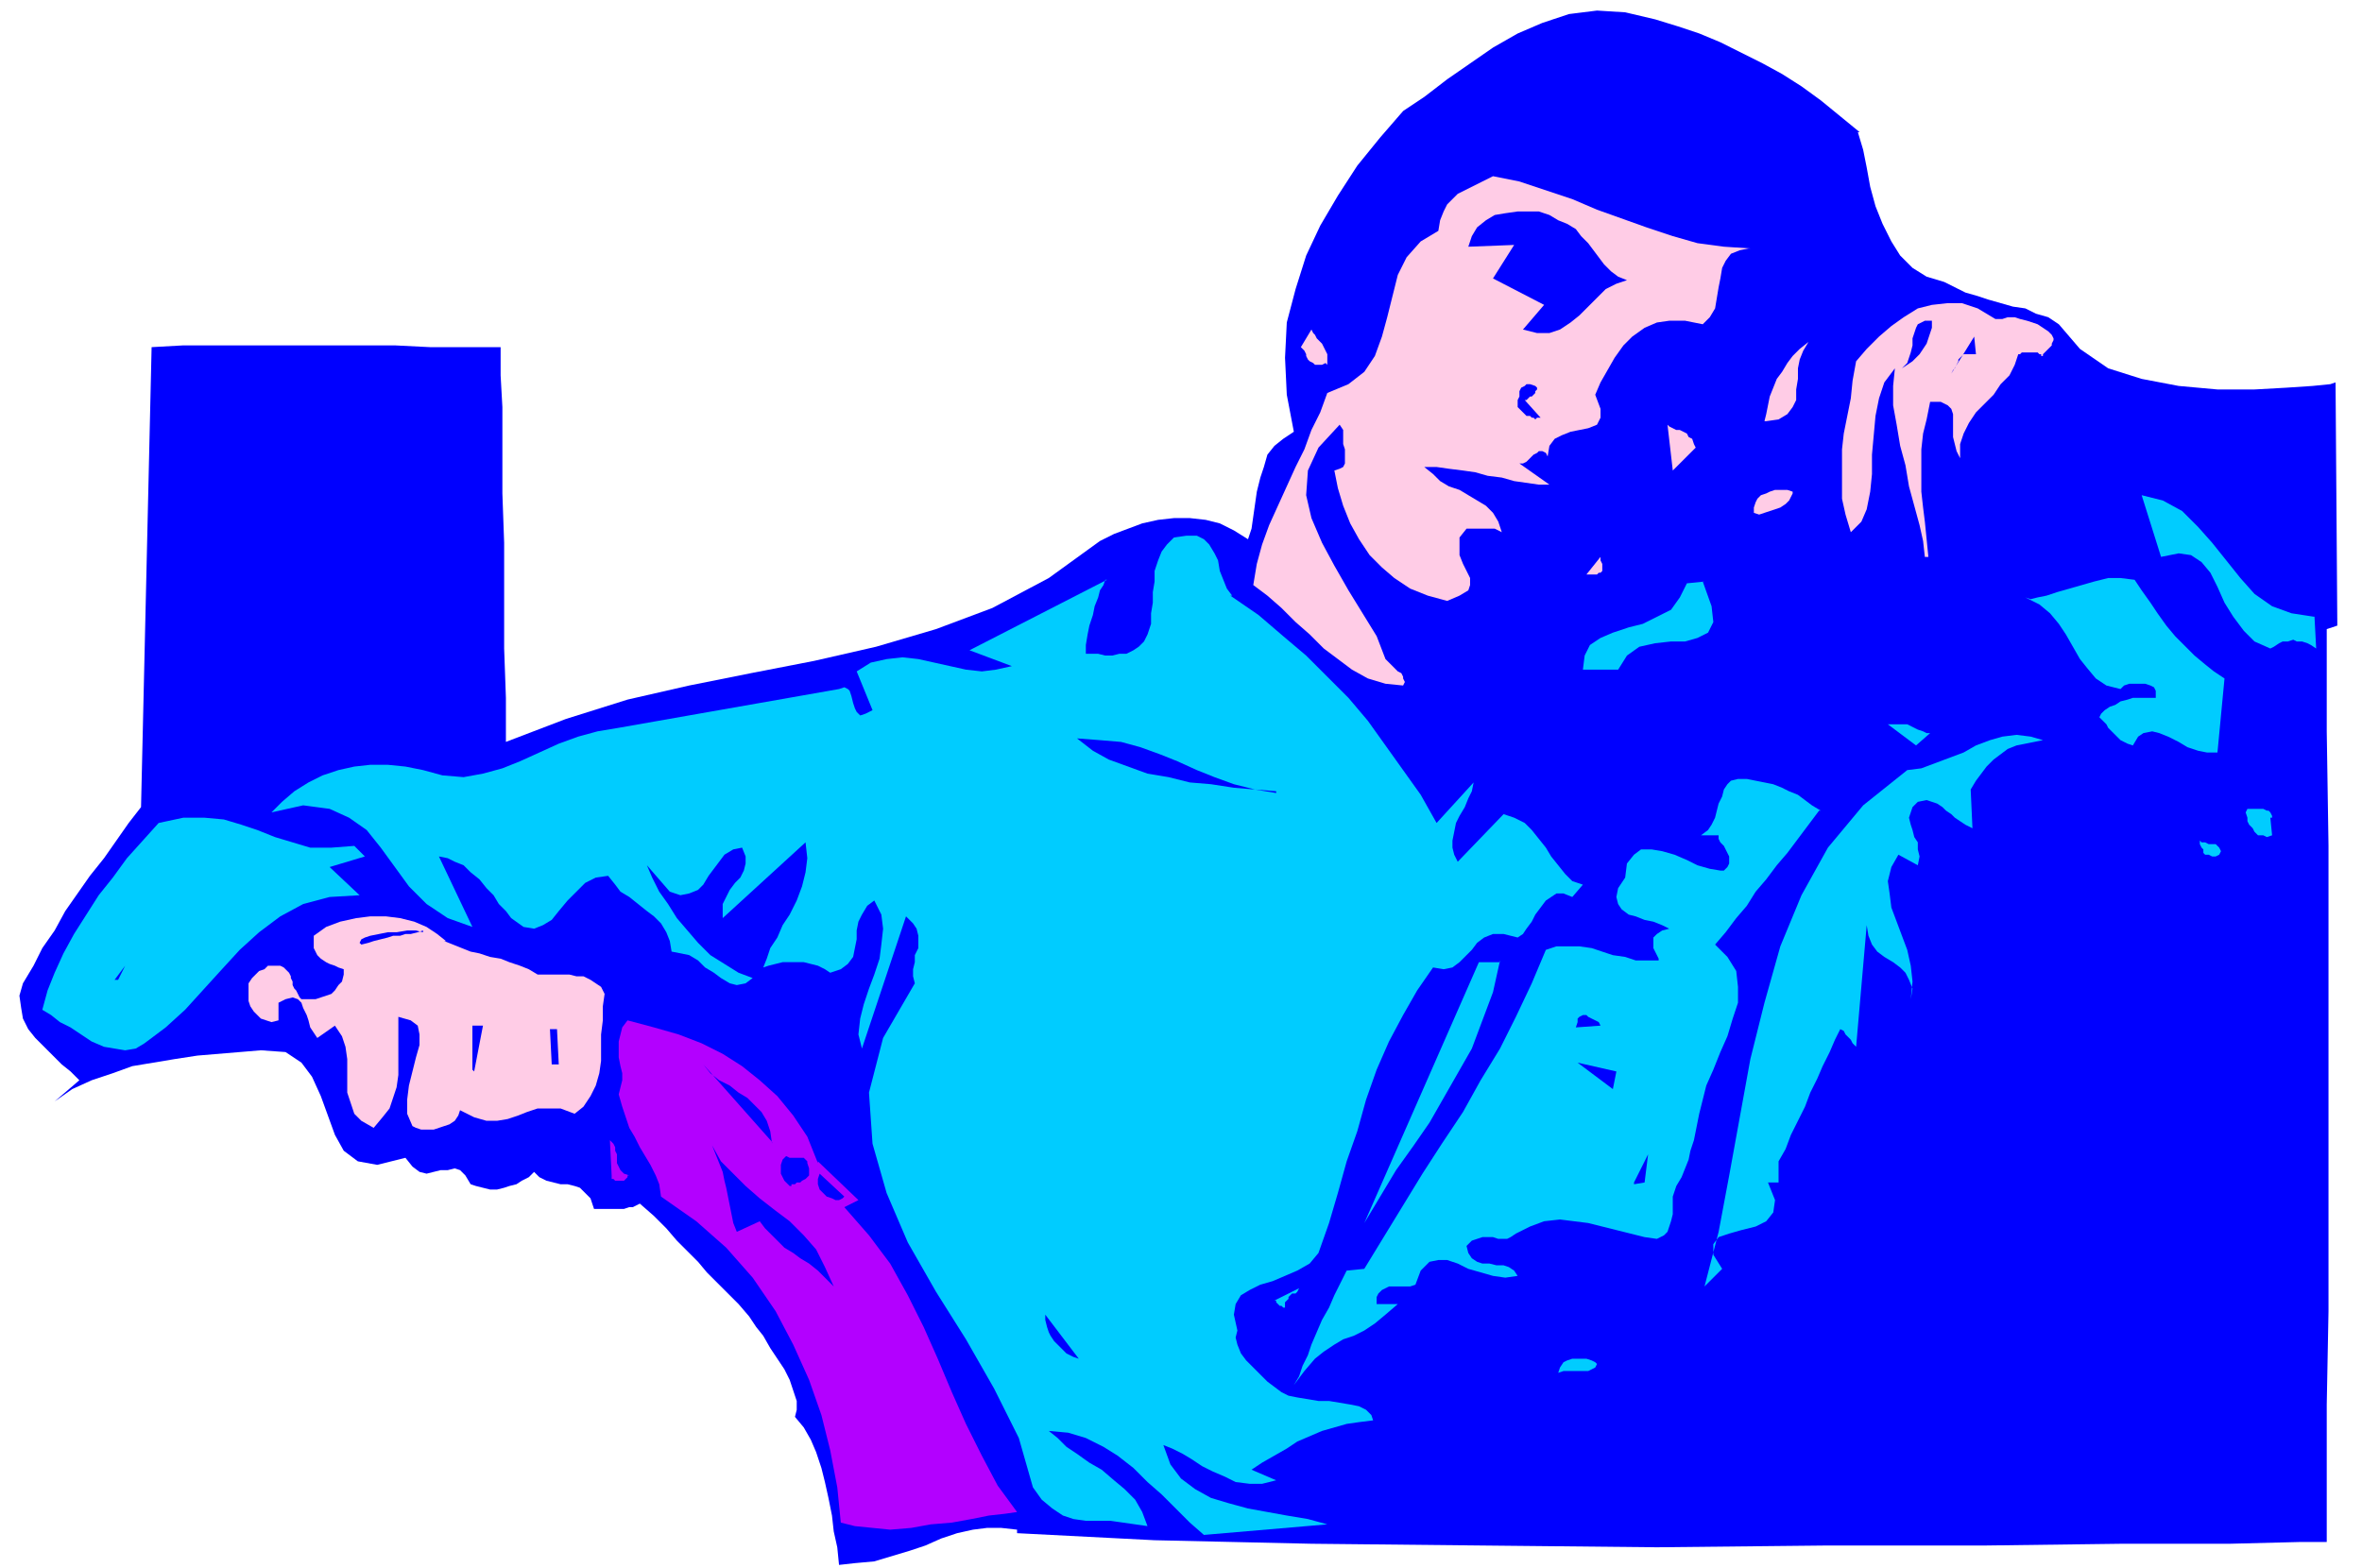 <svg xmlns="http://www.w3.org/2000/svg" width="178.667" height="118.667" fill-rule="evenodd" stroke-linecap="round" preserveAspectRatio="none" viewBox="0 0 1340 890"><style>.pen1{stroke:none}.brush2{fill:#00f}.brush3{fill:#ffcce6}.brush4{fill:#0cf}.brush5{fill:#b300ff}</style><path fill-rule="nonzero" d="m1054 75 3 10 2 10 2 11 3 11 4 10 5 10 5 8 7 7 8 5 10 3 6 3 6 3 7 2 6 2 7 2 7 2 7 1 6 3 7 2 6 4 12 14 16 11 19 6 21 4 22 2h21l18-1 15-1 10-1 3-1 1 138-6 2v58l1 65v264l-1 53v78h-15l-40 1h-61l-78 1h-90l-96 1-99-1-97-1-89-2-78-4v-2l-9-1h-8l-8 1-9 2-9 3-9 4-9 3-10 3-10 3-11 1-9 1-1-10-2-9-1-9-2-10-2-9-2-8-3-9-3-7-4-7-5-6 1-4v-5l-2-6-2-6-3-6-4-6-4-6-4-7-4-5-4-6-6-7-6-6-6-6-6-6-5-6-6-6-6-6-6-7-7-7-8-7-2 1-2 1h-2l-3 1h-17l-2-6-3-3-3-3-3-1-4-1h-4l-4-1-4-1-4-2-3-3-3 3-4 2-3 2-4 1-3 1-4 1h-4l-4-1-4-1-3-1-3-5-3-3-3-1-4 1h-4l-4 1-4 1-4-1-4-3-4-5-16 4-11-2-8-6-5-9-4-11-4-11-5-11-6-8-9-6-14-1-12 1-12 1-12 1-13 2-12 2-12 2-11 4-12 4-11 5-10 7 14-12-5-5-5-4-5-5-5-5-5-5-4-5-3-6-1-6-1-7 2-7 6-10 5-10 7-10 6-11 7-10 7-10 8-10 7-10 7-10 7-9 6-261 18-1h120l20 1h40v16l1 18v49l1 28v60l1 28v25l34-13 35-11 35-8 35-7 36-7 35-8 34-10 32-12 32-17 29-21 8-4 8-3 8-3 9-2 9-1h9l9 1 8 2 8 4 8 5 2-6 1-7 1-7 1-7 2-8 2-6 2-7 4-5 5-4 6-4-4-21-1-21 1-20 5-19 6-19 8-17 10-17 11-17 13-16 13-15 12-8 13-10 13-9 13-9 14-8 14-6 15-5 16-2 16 1 17 4 13 4 12 4 12 5 12 6 12 6 11 6 11 7 11 8 11 9 11 9z" class="pen1 brush2"/><path fill-rule="nonzero" d="m992 141-5 1-5 2-3 4-2 4-1 6-1 5-1 6-1 6-3 5-4 4-10-2h-9l-7 1-7 3-7 5-5 5-5 7-4 7-4 7-3 7 3 8v5l-2 4-5 2-5 1-5 1-5 2-4 2-3 4-1 6-1-2-2-1h-2l-1 1-2 1-1 1-2 2-1 1-2 1h-2l17 12h-6l-7-1-7-1-7-2-8-1-7-2-7-1-8-1-7-1h-7l5 4 4 4 5 3 6 2 5 3 5 3 5 3 4 4 3 5 2 6-2-1-2-1h-16l-4 5v10l2 5 2 4 2 4v4l-1 3-5 3-7 3-11-3-10-4-9-6-7-6-7-7-6-9-5-9-4-10-3-10-2-10 3-1 2-1 1-2v-8l-1-3v-8l-2-3-12 13-6 13-1 14 3 13 6 14 7 13 8 14 8 13 8 13 5 13 1 1 2 2 1 1 2 2 1 1 2 1 1 2v1l1 2-1 2-10-1-10-3-9-5-8-6-8-6-8-8-8-7-8-8-8-7-8-6 2-12 3-11 4-11 5-11 5-11 5-11 5-10 4-11 5-10 4-11 12-5 9-7 6-9 4-11 3-11 3-12 3-12 5-10 8-9 10-6 1-6 2-5 2-4 3-3 3-3 4-2 4-2 4-2 4-2 4-2 15 3 15 5 15 5 14 6 14 5 14 5 15 5 14 4 15 2 15 1z" class="pen1 brush3"/><path fill-rule="nonzero" d="m923 159-6 2-6 3-5 5-5 5-5 5-5 4-6 4-6 2h-7l-8-2 12-14-29-15 12-19-26 1 2-6 3-5 5-4 5-3 6-1 7-1h12l6 2 5 3 5 2 5 3 3 4 4 4 3 4 3 4 3 4 4 4 4 3 5 2z" class="pen1 brush2"/><path fill-rule="nonzero" d="M1158 202v-1h-1l-1-1h-9l-1 1h-1l-2 6-3 6-5 5-4 6-5 5-5 5-4 6-3 6-2 6v8l-2-4-1-4-1-4v-13l-1-3-2-2-4-2h-6l-2 10-2 8-1 9v24l1 9 1 8 1 10 1 10h-2l-1-9-2-9-3-11-3-11-2-12-3-11-2-12-2-11v-11l1-10-6 8-3 9-2 10-1 11-1 11v11l-1 10-2 10-3 7-6 6-3-10-2-9v-28l1-9 2-10 2-10 1-10 2-11 6-7 7-7 7-6 7-5 8-5 8-2 9-1h8l9 3 10 6h4l3-1h4l3 1 4 1 3 1 3 1 3 2 3 2 2 2 1 2v1l-1 2v1l-1 1-1 1-1 1-1 1-1 1v1zm-406 4-2 1h-4l-1-1-2-1-1-1-1-2v-1l-1-2-2-2 6-10 1 2 1 1 1 2 2 2 1 1 1 2 1 2 1 2v6z" class="pen1 brush3"/><path fill-rule="nonzero" d="M1096 182v4l-1 3-1 3-1 3-2 3-2 3-2 2-2 2-3 2-3 2 3-3 1-3 1-3 1-4v-4l1-3 1-3 1-2 4-2h4z" class="pen1 brush2"/><path fill-rule="nonzero" d="m1001 239 1-4 1-5 1-5 2-5 2-5 3-4 3-5 3-4 4-4 5-4-3 5-2 5-1 5v6l-1 6v6l-2 4-3 4-5 3-7 1z" class="pen1 brush3"/><path fill-rule="nonzero" d="M1120 201h-6l-1 1-2 2v1l-1 2-1 2-1 1-1 2 13-21 1 10zm-249 18 1 1v1l-1 1v1l-1 1-1 1h-1l-1 1-1 1h-1l9 10h-2l-1 1-1-1h-1l-1-1h-2l-1-1-1-1-1-1-2-2v-4l1-2v-3l1-2 2-1 1-1h2l3 1z" class="pen1 brush2"/><path fill-rule="nonzero" d="m962 254-13 13-3-26 1 1 2 1 2 1h2l2 1 2 1 1 2 2 1 1 3 1 2zm55 24v2l-1 2-1 2-2 2-3 2-3 1-3 1-3 1-3 1-3-1v-3l1-3 1-2 2-2 3-1 2-1 3-1h7l3 1z" class="pen1 brush3"/><path fill-rule="nonzero" d="m1313 349 1 19-3-2-2-1-3-1h-3l-2-1-3 1h-3l-2 1-3 2-2 1-9-4-6-6-6-8-5-8-4-9-4-8-5-6-6-4-7-1-10 2-11-35 12 3 11 6 9 9 8 9 8 10 8 10 8 9 10 7 11 4 13 2zm-615-11 16 11 14 12 13 11 12 12 12 12 11 13 10 14 10 14 10 14 9 16 21-23-1 5-2 4-2 5-3 5-2 4-1 5-1 5v4l1 4 2 4 26-27 6 2 6 3 4 4 4 5 4 5 3 5 4 5 4 5 4 4 6 2-6 7-5-2h-4l-3 2-3 2-3 4-3 4-2 4-3 4-2 3-3 2-8-2h-6l-5 2-4 3-3 4-4 4-3 3-4 3-5 1-6-1-9 13-8 14-8 15-7 16-6 17-5 18-6 17-5 18-5 17-6 17-5 6-7 4-7 3-7 3-7 2-6 3-5 3-3 5-1 6 2 9-1 4 1 4 2 5 3 4 4 4 4 4 4 4 4 3 4 3 4 2 5 1 6 1 6 1h6l6 1 6 1 5 1 4 2 3 3 1 3-8 1-7 1-7 2-7 2-7 3-7 3-6 4-7 4-7 4-6 4 14 6-8 2h-7l-8-1-6-3-7-3-6-3-6-4-5-3-6-3-5-2 4 11 6 8 8 6 9 5 10 3 11 3 11 2 11 2 12 2 11 3-70 6-8-7-8-8-8-8-8-7-8-8-9-7-8-5-10-5-10-3-11-1 5 4 5 5 6 4 7 5 7 4 7 6 6 5 6 6 4 7 3 8-7-1-7-1-7-1h-14l-7-1-6-2-6-4-6-5-5-7-8-28-14-28-16-28-17-27-16-28-12-28-8-28-2-29 8-31 18-31-1-4v-4l1-4v-4l2-4v-7l-1-4-2-3-4-4-25 75-2-8 1-9 2-8 3-9 3-8 3-9 1-8 1-9-1-8-4-8-4 3-3 5-2 4-1 5v5l-1 5-1 5-3 4-4 3-6 2-3-2-4-2-4-1-4-1h-12l-4 1-4 1-3 1 2-5 2-6 4-6 3-7 4-6 4-8 3-8 2-8 1-8-1-9-47 43v-8l2-4 2-4 3-4 3-3 2-4 1-4v-4l-2-5-5 1-5 3-3 4-3 4-3 4-3 5-3 3-5 2-5 1-6-2-13-15 3 7 4 8 5 7 5 8 6 7 6 7 7 7 8 5 8 5 8 3-4 3-5 1-4-1-5-3-4-3-5-3-4-4-5-3-5-1-5-1-1-6-2-5-3-5-4-4-4-3-5-4-5-4-5-3-3-4-4-5-7 1-6 3-5 5-5 5-5 6-4 5-5 3-5 2-6-1-7-5-3-4-4-4-3-5-4-4-4-5-5-4-4-4-5-2-4-2-5-1 19 40-14-5-12-8-10-10-8-11-8-11-8-10-10-7-11-5-15-2-18 4 6-6 7-6 8-5 8-4 9-3 9-2 9-1h10l10 1 10 2 11 3 12 1 11-2 11-3 10-4 11-5 11-5 11-4 11-3 12-2 125-22 3-1 2 1 1 1 1 3 1 4 1 3 1 2 2 2 3-1 4-2-9-22 8-5 9-2 9-1 9 1 9 2 9 2 9 2 9 1 8-1 9-2-24-9 78-40h-1l-1 3-2 3-1 4-2 5-1 5-2 6-1 5-1 6v5h7l4 1h4l4-1h4l4-2 3-2 3-3 2-4 2-6v-6l1-6v-6l1-6v-6l2-6 2-5 3-4 4-4 7-1h6l4 2 3 3 3 5 2 4 1 6 2 5 2 5 3 4z" class="pen1 brush4"/><path fill-rule="nonzero" d="M906 326h-6l8-10v2l1 2v4l-1 1h-1l-1 1z" class="pen1 brush3"/><path fill-rule="nonzero" d="m966 330 5 14 1 9-3 6-6 3-7 2h-8l-9 1-9 2-7 5-5 8h-20l1-8 3-6 6-4 7-3 9-3 8-2 8-4 8-4 5-7 4-8 10-1zm296 55-4 42h-6l-5-1-6-2-5-3-6-3-5-2-4-1-5 1-3 2-3 5-3-1-2-1-2-1-2-2-1-1-2-2-2-2-1-2-2-2-2-2 1-2 2-2 3-2 3-1 3-2 4-1 3-1h13v-4l-1-2-2-1-3-1h-9l-3 1-2 2-8-2-6-4-5-6-4-5-4-7-4-7-4-6-5-6-6-5-8-4 3 1 4-1 5-1 6-2 7-2 7-2 7-2 8-2h7l8 1 4 6 5 7 4 6 5 7 5 6 6 6 5 5 6 5 5 4 6 4z" class="pen1 brush4"/><path fill-rule="nonzero" d="m724 449-12-1-12-1-13-2-12-1-12-3-12-2-11-4-11-4-9-5-9-7 13 1 12 1 11 3 11 4 10 4 11 5 10 4 11 4 12 3 12 2z" class="pen1 brush2"/><path fill-rule="nonzero" d="m1095 416-8 7-16-12h11l2 1 2 1 2 1 3 1 2 1h2zm64 4-5 1-5 1-5 1-5 2-4 3-4 3-4 4-3 4-3 4-3 5 1 22-4-2-3-2-3-2-2-2-3-2-2-2-3-2-3-1-3-1-5 1-3 3-1 3-1 3 1 4 1 3 1 4 2 3v4l1 4-1 5-11-6-4 7-2 8 1 7 1 8 3 8 3 8 3 8 2 9 1 9-1 10 1-6-2-5-2-4-3-3-4-3-5-3-4-3-3-4-2-5-1-6-6 69v1-1l-1-1-1-1-1-2-2-2-1-1-1-2-2-1-3 6-3 7-4 8-3 7-4 8-3 8-4 8-4 8-3 8-4 7v12h-6l4 10-1 7-4 5-6 3-8 2-7 2-6 2-3 4v6l5 8-10 10 8-31 6-32 6-33 6-33 8-32 9-32 12-29 15-27 20-24 25-20 8-1 8-3 8-3 8-3 7-4 8-3 7-2 8-1 8 1 7 2zm-959 59 7 7-20 6 17 16-17 1-15 4-13 7-12 9-11 10-11 12-10 11-10 11-11 10-12 9-5 3-6 1-6-1-6-1-7-3-6-4-6-4-6-3-5-4-5-3 3-11 4-10 5-11 6-11 7-11 7-11 8-10 8-11 9-10 9-10 14-3h12l11 1 10 3 9 3 10 4 10 3 10 3h12l13-1zm832-19-6 8-6 8-6 8-6 7-6 8-6 7-5 8-6 7-6 8-6 7 7 7 5 8 1 9v9l-3 9-3 10-4 9-4 10-4 9-2 8-1 4-1 4-1 5-1 5-1 5-2 6-1 5-2 5-2 5-3 5-1 3-1 3v10l-1 4-1 3-1 3-2 2-4 2-7-1-8-2-8-2-8-2-8-2-8-1-8-1-9 1-8 3-8 4-3 2-2 1h-5l-3-1h-6l-3 1-3 1-3 3 1 4 2 3 3 2 3 1h4l4 1h4l3 1 3 2 2 3-7 1-7-1-7-2-7-2-6-3-6-2h-5l-5 1-5 5-3 8-3 1h-12l-2 1-2 1-2 2-1 2v4h12l-7 6-6 5-6 4-6 3-6 2-5 3-6 4-5 4-6 7-6 8 3-5 2-6 3-6 2-6 3-7 3-7 4-7 3-7 4-8 3-6 10-1 11-18 11-18 11-18 11-17 12-18 10-18 11-18 9-18 9-19 8-19 6-2h13l7 1 6 2 6 2 7 1 6 2h13v-1l-1-2-1-2-1-2v-6l2-2 3-2 4-1-4-2-5-2-5-1-5-2-4-1-4-3-2-3-1-4 1-5 4-6 1-8 4-5 4-3h6l6 1 7 2 7 3 6 3 7 2 6 1h2l2-2 1-2v-4l-1-2-1-2-1-2-2-2-1-2v-2h-10l4-3 2-3 2-4 1-4 1-4 2-4 1-4 2-3 2-2 4-1h5l5 1 5 1 5 1 5 2 4 2 5 2 4 3 4 3 5 3zm256 4 1 10-3 1-2-1h-3l-2-2-1-2-2-2-1-2v-2l-1-3 1-2h9l2 1h1l1 1 1 2v1zm-29 21-2 1h-2l-2-1h-2l-1-1v-2l-1-1-1-2v-2l-1-1 1 1 1 1h2l2 1h4l1 1 1 1 1 2-1 2z" class="pen1 brush4"/><path fill-rule="nonzero" d="m252 534 5 2 5 2 5 2 5 1 6 2 6 1 5 2 6 2 5 2 5 3h18l4 1h4l4 2 3 2 3 2 2 4-1 7v8l-1 8v15l-1 7-2 7-3 6-4 6-5 4-8-3h-13l-6 2-5 2-6 2-6 1h-6l-7-2-8-4-1 3-2 3-3 2-3 1-3 1-3 1h-7l-3-1-2-1-3-7v-8l1-8 2-8 2-8 2-7v-6l-1-5-4-3-7-2v33l-1 7-2 6-2 6-4 5-5 6-7-4-4-4-2-6-2-6v-19l-1-7-2-6-4-6-10 7-2-3-2-3-1-4-1-3-2-4-1-3-2-2-3-1-4 1-4 2v10l-4 1-3-1-3-1-2-2-2-2-2-3-1-3v-10l2-3 2-2 2-2 3-1 2-2h7l2 1 2 2 1 1 1 2v1l1 2v2l1 2 1 1 1 2 1 2 1 1h8l3-1 3-1 3-1 2-2 2-3 2-2 1-4v-3l-3-1-2-1-3-1-2-1-3-2-2-2-1-2-1-2v-7l7-5 8-3 9-2 8-1h9l8 1 8 2 7 3 6 4 5 4z" class="pen1 brush3"/><path fill-rule="nonzero" d="m240 528-3 1-4 1h-3l-3 1h-4l-3 1-4 1-4 1-3 1-4 1-1-1 1-2 2-1 3-1 5-1 5-1h5l6-1h5l4 1zM65 556l6-8-4 8h-2z" class="pen1 brush2"/><path fill-rule="nonzero" d="m851 545-4 18-6 16-6 16-8 14-8 14-8 14-9 13-10 14-9 15-9 15 65-148h12z" class="pen1 brush4"/><path fill-rule="nonzero" d="M268 607v-25h6l-5 26z" class="pen1 brush2"/><path fill-rule="nonzero" d="m464 659 23 22-8 4 14 16 12 16 10 18 9 18 8 18 8 19 8 18 9 18 9 17 11 15-7 1-9 1-10 2-11 2-12 1-11 2-12 1-10-1-10-1-8-2-2-20-4-21-5-20-7-20-9-20-10-19-13-19-15-17-17-15-20-14-1-7-2-5-3-6-3-5-3-5-3-6-3-5-2-6-2-6-2-7 1-4 1-4v-4l-1-4-1-5v-9l1-4 1-4 3-4 15 4 14 4 13 5 12 6 11 7 10 8 10 9 9 11 8 12 6 15z" class="pen1 brush5"/><path fill-rule="nonzero" d="M312 584h4l1 20h-4l-1-20zm596-2-14 1 1-3v-2l1-1 2-1h2l1 1 2 1 2 1 2 1 1 2zm-470 66-39-44 4 5 5 4 6 3 5 4 5 3 4 4 4 4 3 5 2 6 1 7zm477-30-20-15 22 5-2 10z" class="pen1 brush2"/><path fill-rule="nonzero" d="M356 667v1l-1 1-1 1h-5l-1-1h-1v-2l-1-20 2 2 1 2v2l1 2v5l1 2 1 2 2 2 3 1z" class="pen1 brush5"/><path fill-rule="nonzero" d="m472 729-4-4-4-4-5-4-5-3-4-3-5-3-4-4-3-3-4-4-3-4-13 6-2-5-1-5-1-5-1-5-1-5-1-4-1-5-2-5-2-5-2-5 5 9 7 7 7 7 8 7 9 7 8 6 8 8 7 8 5 10 5 11zm-14-69 1 3v4l-1 1-1 1-2 1-1 1h-2l-1 1h-2v1h-1l-1-1-2-2-1-2-1-2v-5l1-3 2-2 2 1h8l1 1 1 1v1zm21 19-1 1-2 1h-2l-2-1-3-1-2-2-2-2-1-3v-3l1-3 14 13zm448-8 8-16-2 16-6 1z" class="pen1 brush2"/><path fill-rule="nonzero" d="M729 741v1h-1l-1-1h-1l-1-1-1-1v-1h-1l14-7-1 2-1 1h-2l-1 1-1 1v1l-1 1-1 1v3z" class="pen1 brush4"/><path fill-rule="nonzero" d="m612 771-3-1-4-2-2-2-3-3-2-2-2-3-1-2-1-3-1-4v-3l19 25z" class="pen1 brush2"/><path fill-rule="nonzero" d="M867 753h15-14zm39 21-1 2-2 1-2 1h-14l-3 1 1-3 2-3 2-1 3-1h8l3 1 2 1 1 1z" class="pen1 brush4"/></svg>
